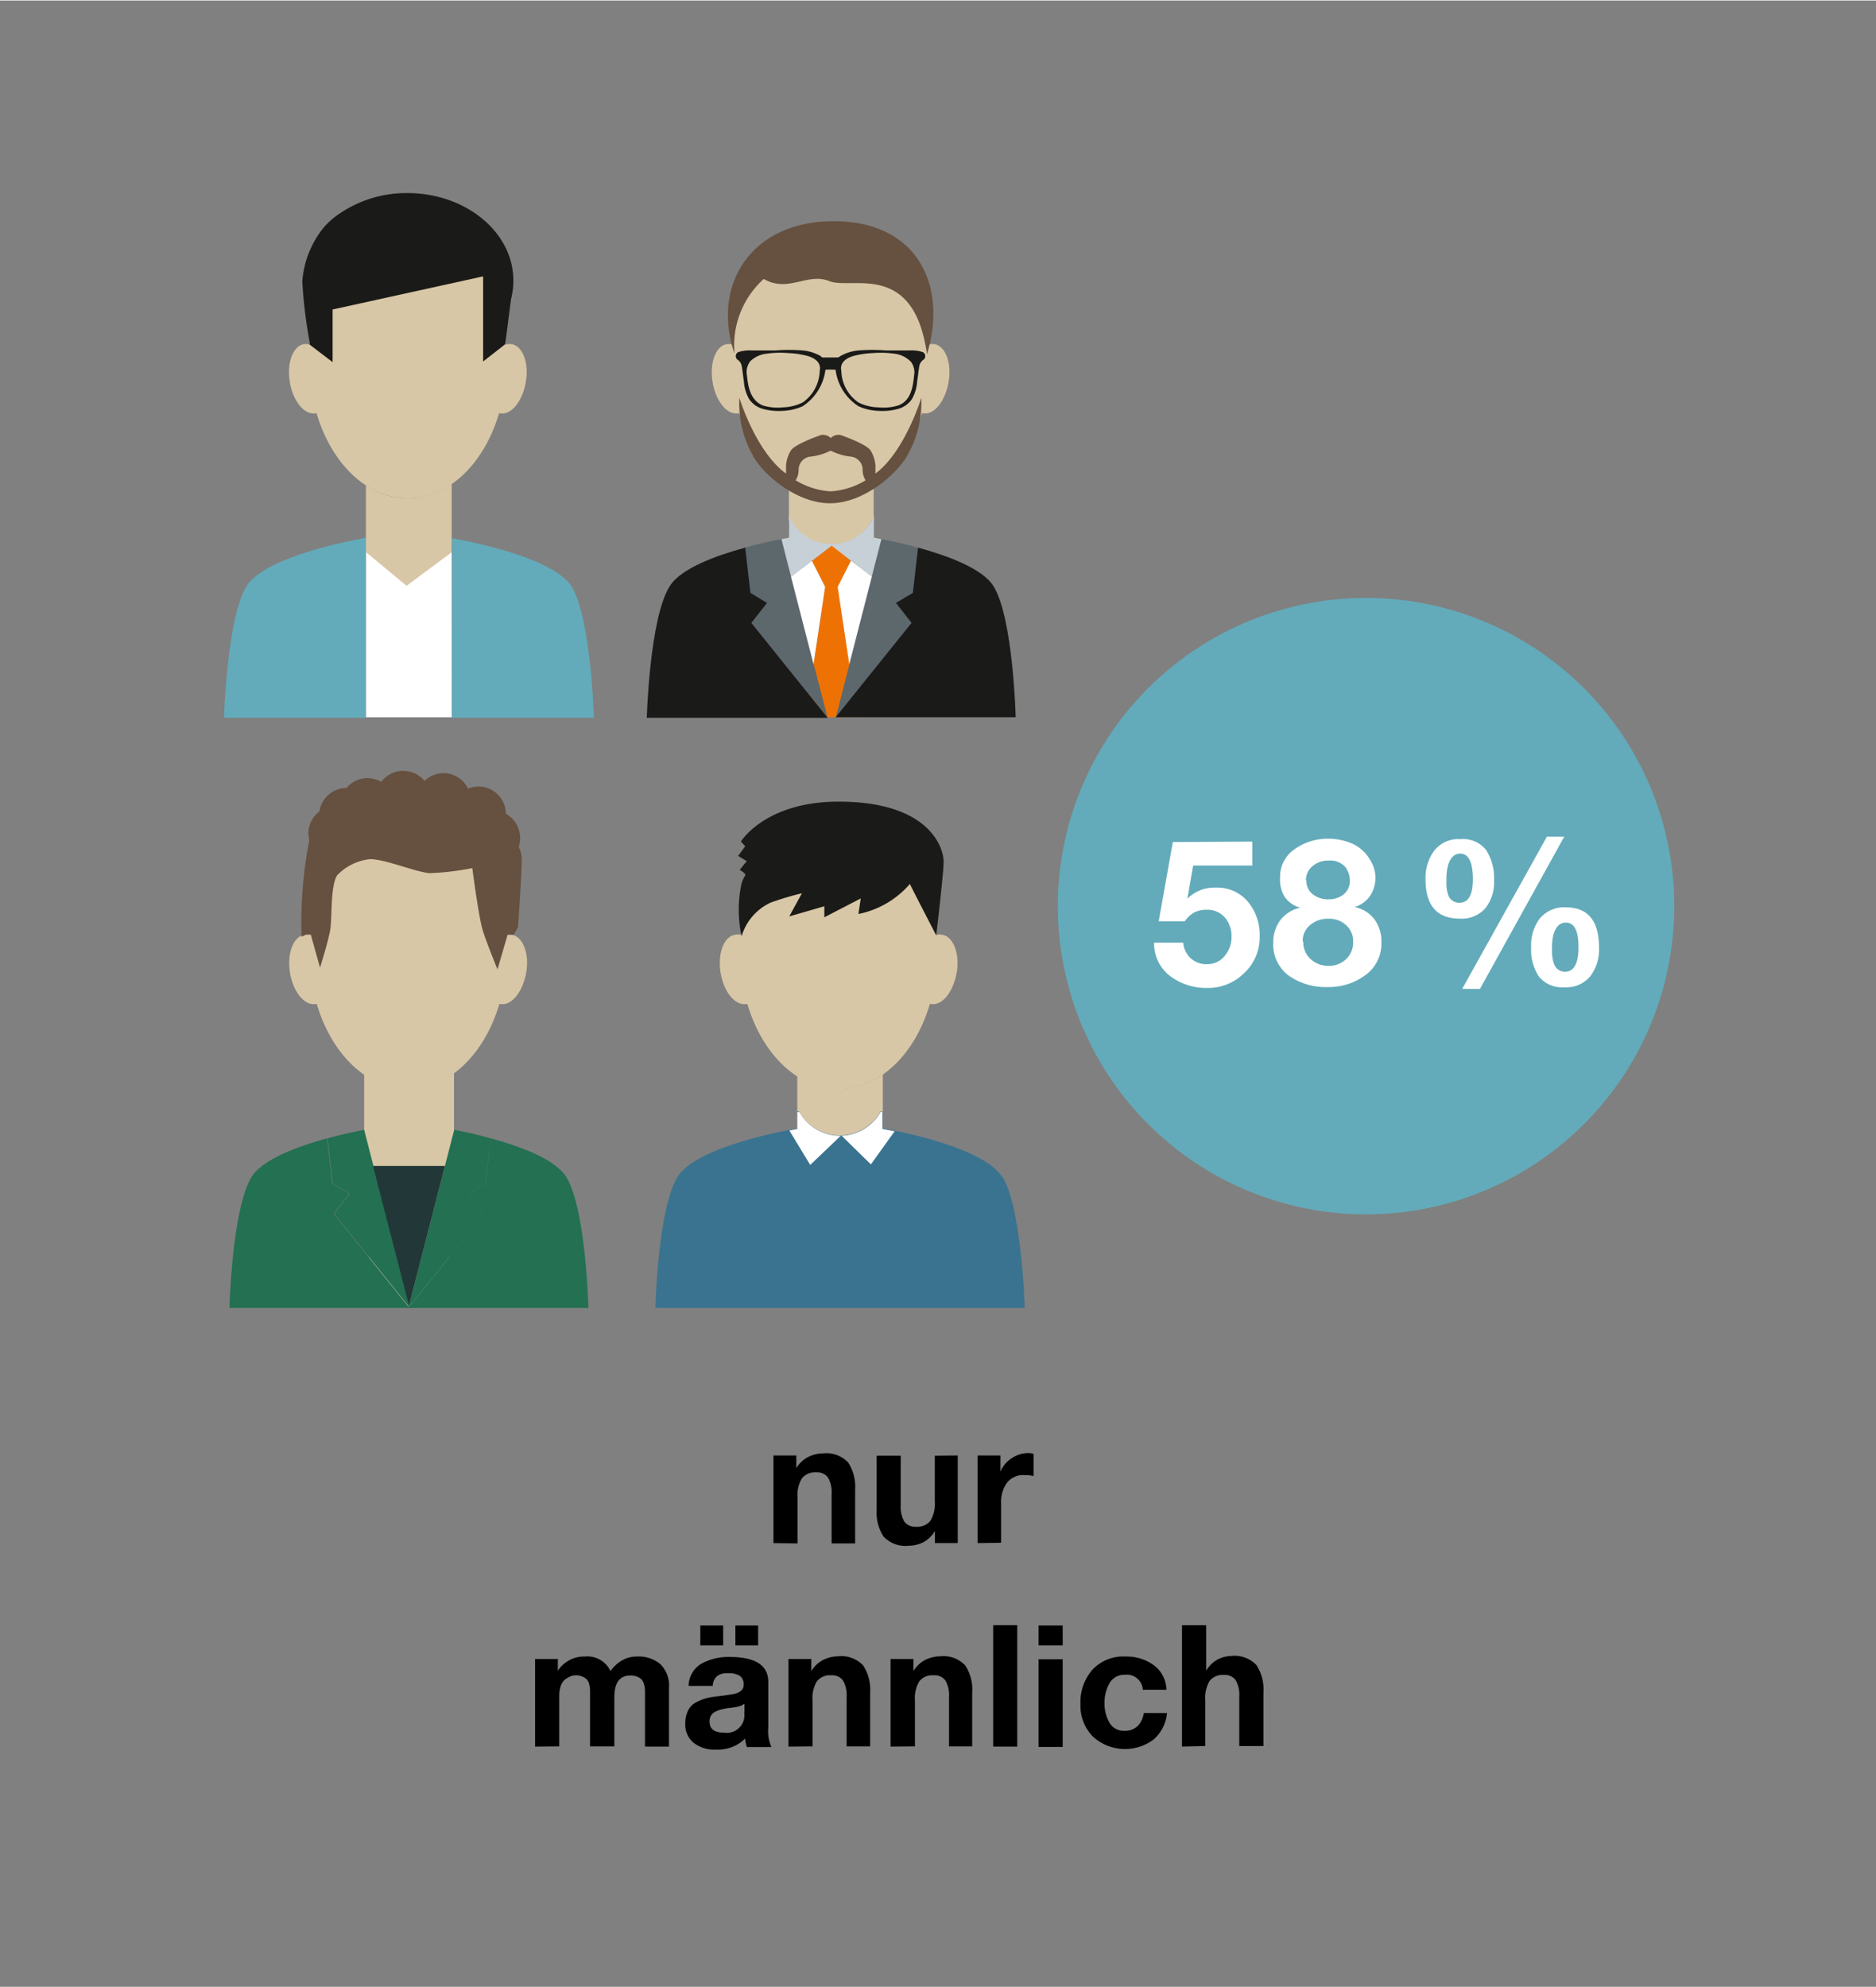 <svg width="640px" height="678px" id="Ebene_1" data-name="Ebene 1" xmlns="http://www.w3.org/2000/svg" xmlns:xlink="http://www.w3.org/1999/xlink" viewBox="0 0 170 180"><rect x="0" y="0" width="170" height="180" fill="#808080" stroke="none"/><defs><style>.cls-1{fill:none;}.cls-2{clip-path:url(#clip-path);}.cls-3{fill:#d8c7a6;}.cls-4{fill:#ee7203;}.cls-5{fill:#5d686d;}.cls-6{fill:#fff;}.cls-7{fill:#1a1a18;}.cls-8{fill:#c7d0d6;}.cls-9{fill:#66503f;}.cls-10{fill:#237052;}.cls-11{fill:#223737;}.cls-12{fill:#39738f;}.cls-13{fill:#63abba;}</style><clipPath id="clip-path"><rect class="cls-1" x="20.3" y="17.48" width="72.56" height="101"/></clipPath></defs><path d="M70.09,139.79v-7.94h2.07V133h0a2.74,2.74,0,0,1,1.05-1,3.06,3.06,0,0,1,1.38-.34,2.7,2.7,0,0,1,2.27.83,4,4,0,0,1,.63,2.45v4.88H75.36v-4.48a2.73,2.73,0,0,0-.32-1.48,1.22,1.22,0,0,0-1.08-.48,1.51,1.51,0,0,0-1.29.54,2.94,2.94,0,0,0-.4,1.74v4.16Z"/><path d="M86.79,131.85v7.94H84.72v-1.1h0a2.74,2.74,0,0,1-1,1,3.06,3.06,0,0,1-1.38.34,2.7,2.7,0,0,1-2.27-.83,4,4,0,0,1-.63-2.45v-4.88h2.18v4.48a2.73,2.73,0,0,0,.32,1.48,1.22,1.22,0,0,0,1.08.48,1.51,1.51,0,0,0,1.29-.54,2.94,2.94,0,0,0,.4-1.74v-4.16Z"/><path d="M88.59,139.79v-7.94h2.07v1.47h0a2.64,2.64,0,0,1,1-1.21,2.7,2.7,0,0,1,1.52-.48,1.61,1.61,0,0,1,.48.08v2a3.7,3.7,0,0,0-.79-.08,1.88,1.88,0,0,0-1.63.7,3,3,0,0,0-.52,1.85v3.58Z"/><path d="M48.49,158.23v-7.94h2.06v1.07h0A2.84,2.84,0,0,1,53,150.07a2.3,2.3,0,0,1,2.32,1.32,3.34,3.34,0,0,1,1-.94,2.62,2.62,0,0,1,1.4-.38,3.06,3.06,0,0,1,2.12.69,2.71,2.71,0,0,1,.78,2.16v5.31H58.45v-4.5c0-.25,0-.45,0-.62a2.71,2.71,0,0,0-.09-.52,1.15,1.15,0,0,0-.21-.43,1.21,1.21,0,0,0-.4-.26,1.56,1.56,0,0,0-.62-.11c-1,0-1.46.67-1.46,2v4.42H53.47v-4.56c0-.25,0-.43,0-.56a2.75,2.75,0,0,0-.07-.48,1.06,1.06,0,0,0-.2-.44,1.16,1.16,0,0,0-.4-.27,1.38,1.38,0,0,0-.64-.13,1.35,1.35,0,0,0-.42.08,2.42,2.42,0,0,0-.47.25,1.23,1.23,0,0,0-.43.57,2.58,2.58,0,0,0-.16.93v4.61Z"/><path d="M64.58,152.73H62.4a2.39,2.39,0,0,1,1.14-2,5.07,5.07,0,0,1,2.59-.62c2.33,0,3.49.76,3.49,2.26v4.13a3.65,3.65,0,0,0,.28,1.77H67.68a3,3,0,0,1-.15-.77,3.5,3.5,0,0,1-2.67,1,3,3,0,0,1-2-.61,2.12,2.12,0,0,1-.76-1.77,2.53,2.53,0,0,1,.23-1.11,1.64,1.64,0,0,1,.63-.72,4.45,4.45,0,0,1,.84-.38,5.74,5.74,0,0,1,1-.21l.55-.07a4.75,4.75,0,0,0,.55-.07l.46-.07a2.4,2.4,0,0,0,.43-.11,1.24,1.24,0,0,0,.3-.16.71.71,0,0,0,.22-.24.66.66,0,0,0,.07-.32.9.9,0,0,0-.37-.86,2,2,0,0,0-1-.22Q64.69,151.53,64.58,152.73Zm-1.12-3.67v-1.8h2.07v1.8Zm4,6.1v-.82a1,1,0,0,1-.36.2,2.62,2.62,0,0,1-.42.11l-.53.08c-.22,0-.39.05-.51.08a2.39,2.39,0,0,0-1,.37.94.94,0,0,0-.34.79c0,.68.45,1,1.34,1A1.59,1.59,0,0,0,67.44,155.16Zm-.82-6.1v-1.8H68.7v1.8Z"/><path d="M71.45,158.23v-7.94h2.07v1.1h0a2.74,2.74,0,0,1,1.05-1,3.06,3.06,0,0,1,1.38-.34,2.7,2.7,0,0,1,2.27.83,4,4,0,0,1,.63,2.45v4.88H76.72v-4.48a2.73,2.73,0,0,0-.32-1.48,1.22,1.22,0,0,0-1.08-.48,1.51,1.51,0,0,0-1.29.54,2.94,2.94,0,0,0-.4,1.74v4.16Z"/><path d="M80.7,158.23v-7.94h2.07v1.1h0a2.74,2.74,0,0,1,1.05-1,3.06,3.06,0,0,1,1.38-.34,2.7,2.7,0,0,1,2.27.83,4,4,0,0,1,.63,2.45v4.88H86v-4.48a2.73,2.73,0,0,0-.32-1.48,1.22,1.22,0,0,0-1.08-.48,1.51,1.51,0,0,0-1.29.54,2.94,2.94,0,0,0-.4,1.74v4.16Z"/><path d="M90,158.23v-11h2.18v11Z"/><path d="M96.3,147.26v1.8H94.11v-1.8Zm-2.19,11v-7.94H96.3v7.94Z"/><path d="M105.7,153.08h-2.14a1.45,1.45,0,0,0-1.61-1.36,1.54,1.54,0,0,0-1.41.77,3.55,3.55,0,0,0-.45,1.81,3.45,3.45,0,0,0,.44,1.75,1.47,1.47,0,0,0,1.37.75,1.63,1.63,0,0,0,1.19-.43,2,2,0,0,0,.55-1.18h2.11a3.57,3.57,0,0,1-1.23,2.41,4.32,4.32,0,0,1-5.5-.29,4,4,0,0,1-1.11-2.94,4.45,4.45,0,0,1,1.08-3.1,3.81,3.81,0,0,1,3-1.2,4.18,4.18,0,0,1,2.57.79A2.83,2.83,0,0,1,105.7,153.08Z"/><path d="M107.11,158.23v-11h2.19v4.13h0a2.71,2.71,0,0,1,1-1,2.76,2.76,0,0,1,1.28-.34,2.71,2.71,0,0,1,2.28.83,4,4,0,0,1,.63,2.45v4.88h-2.19v-4.48a2.64,2.64,0,0,0-.32-1.48,1.19,1.19,0,0,0-1.07-.48,1.51,1.51,0,0,0-1.3.54,3,3,0,0,0-.39,1.74v4.16Z"/><g class="cls-2"><path class="cls-3" d="M71.68,47.16a4.18,4.18,0,0,0,7.31,0v0h.18V43.78a6.62,6.62,0,0,1-7.68.14v3.22h.17l0,0"/><path class="cls-3" d="M84.67,31.14a1.11,1.11,0,0,0-.54.05c-.53-6.14-4.3-10.9-8.87-10.9s-8.34,4.76-8.87,10.9a1.08,1.08,0,0,0-.53-.05c-1,.16-1.57,1.69-1.29,3.42s1.3,3,2.29,2.85l.13,0c1.34,4.52,4.54,7.7,8.27,7.7s6.94-3.18,8.27-7.7l.13,0c1,.16,2-1.11,2.3-2.85s-.3-3.26-1.29-3.42"/></g><polygon class="cls-4" points="77.73 64.95 75.99 53.14 77.17 50.85 75.48 49.31 73.57 50.77 74.77 53.14 73 64.95 77.73 64.95"/><g class="cls-2"><path class="cls-5" d="M70.8,48.81c-.73.14-2,.4-3.31.77l.47,4.1,1.55.91L68.09,56.4,75,65h0Z"/></g><polygon class="cls-6" points="73.72 60.14 74.77 53.14 73.57 50.77 71.68 52.21 73.72 60.14"/><g class="cls-2"><path class="cls-7" d="M69.51,54.59,68,53.68l-.47-4.1c-2.68.73-5.87,1.9-6.85,3.51C58.86,56,58.61,65,58.61,65H75L68.09,56.4Z"/><path class="cls-8" d="M79.88,48.81l-.69-.13v-2l-.17.44s0,0,0,0a4.21,4.21,0,0,1-7.33,0v0l-.18-.44v2l-.69.13.87,3.41,3.67-2.81L79,52.22Z"/><path class="cls-5" d="M79.88,48.81c.73.14,2,.4,3.32.77l-.48,4.1-1.54.91L82.6,56.4,75.73,65h0Z"/></g><polygon class="cls-6" points="76.96 60.14 75.91 53.14 77.11 50.77 79 52.21 76.96 60.14"/><g class="cls-2"><path class="cls-7" d="M81.18,54.59l1.54-.91.47-4.1c2.68.73,5.87,1.9,6.85,3.51,1.78,2.92,2,11.86,2,11.86H75.73L82.6,56.4Z"/><path class="cls-9" d="M69.24,25.25c2.21,1.25,3.92-.62,5.92.18s7.66-1.88,8.84,6.63C85.89,25.88,83.17,20,75.56,20s-11.09,5.89-9,12a8.13,8.13,0,0,1,2.64-6.76"/><path class="cls-9" d="M75.28,44.48h0a6.94,6.94,0,0,1-3.18-1,1.75,1.75,0,0,0,.27-1,1.2,1.2,0,0,1,1-1.14,5.33,5.33,0,0,0,1.9-.55l0,0,0,0a5.33,5.33,0,0,0,1.9.55,1.19,1.19,0,0,1,1,1.14,1.75,1.75,0,0,0,.27,1,6.94,6.94,0,0,1-3.18,1M83.49,36S82,40.88,79.33,42.87v-.74a3,3,0,0,0-.42-1.32c-.28-.55-2.35-1.3-2.76-1.44a1,1,0,0,0-.87.28h0a1,1,0,0,0-.87-.28c-.41.14-2.48.89-2.76,1.44a3,3,0,0,0-.42,1.32v.74C68.48,40.88,67,36,67,36a9.64,9.64,0,0,0,1.37,5.49c1,1.63,3.9,4.07,6.84,4.07h0c2.94,0,5.81-2.44,6.85-4.07A9.68,9.68,0,0,0,83.49,36"/><path class="cls-7" d="M82.83,34c-.1,1-.28,2.27-1.42,2.69a4.51,4.51,0,0,1-1.79.18,4.32,4.32,0,0,1-1.82-.44,3.58,3.58,0,0,1-1.56-2.87c-.17-.78.5-1.19,1.18-1.37a8,8,0,0,1,1.68-.24A8.9,8.9,0,0,1,81,32a2.51,2.51,0,0,1,1.54.73A1.6,1.6,0,0,1,82.83,34m-8.55-.44a3.6,3.6,0,0,1-1.55,2.87,4.39,4.39,0,0,1-1.82.44,4.56,4.56,0,0,1-1.8-.18C68,36.22,67.79,35,67.69,34A1.6,1.6,0,0,1,68,32.68,2.51,2.51,0,0,1,69.49,32a8.9,8.9,0,0,1,1.93-.05,7.92,7.92,0,0,1,1.68.24c.69.18,1.35.59,1.18,1.37m9.34-1.7a3.28,3.28,0,0,0-1.21-.15l-2.16,0a15.28,15.28,0,0,0-2.44,0,4.07,4.07,0,0,0-1.64.5c-.13.09-.17.14-.32.14H74.67c-.15,0-.19,0-.32-.14a4,4,0,0,0-1.63-.5,15.42,15.42,0,0,0-2.45,0l-2.16,0a3.3,3.3,0,0,0-1.21.15.41.41,0,0,0-.08.68.87.87,0,0,1,.4.63c.08.45.12.91.19,1.36a3.73,3.73,0,0,0,.48,1.6,2.23,2.23,0,0,0,1.18.86,5.27,5.27,0,0,0,1.77.2,4.87,4.87,0,0,0,1.89-.42,4.62,4.62,0,0,0,2.07-3.31,7.06,7.06,0,0,1,.92,0,4.6,4.6,0,0,0,2.08,3.31,4.83,4.83,0,0,0,1.89.42,5.21,5.21,0,0,0,1.76-.2,2.23,2.23,0,0,0,1.18-.86,3.73,3.73,0,0,0,.48-1.6c.08-.45.11-.91.19-1.36a.87.87,0,0,1,.4-.63.41.41,0,0,0-.08-.68"/><path class="cls-3" d="M46.39,84.67a1.1,1.1,0,0,0-.54,0c-.54-6.14-4.3-10.9-8.87-10.9s-8.34,4.76-8.87,10.9a1.11,1.11,0,0,0-.54,0c-1,.16-1.57,1.7-1.29,3.43s1.31,3,2.3,2.84l.13,0c1.33,4.52,4.53,7.7,8.27,7.7s6.93-3.18,8.27-7.7l.12,0c1,.16,2-1.11,2.31-2.84s-.3-3.27-1.29-3.43"/><path class="cls-3" d="M37,98.61a7,7,0,0,1-4-1.32V111.7h.19s0,.06,0,.1a27.08,27.08,0,0,0,1.3,6.58h5.17a27.08,27.08,0,0,0,1.3-6.58s0-.07,0-.1h.18V97.18A7,7,0,0,1,37,98.61"/><path class="cls-10" d="M33,102.34c-.74.14-2,.4-3.32.77l.48,4.1,1.54.91-1.42,1.82,6.87,8.54h0Z"/><path class="cls-10" d="M31.66,108.12l-1.54-.91-.48-4.1c-2.67.73-5.87,1.91-6.85,3.51-1.77,2.92-2,11.86-2,11.86H37.11l-6.87-8.54Z"/><path class="cls-10" d="M41.16,102.34c.73.14,2,.4,3.31.77l-.48,4.1-1.53.91,1.42,1.82L37,118.48h0Z"/><path class="cls-10" d="M42.45,108.12l1.55-.91.47-4.1c2.68.73,5.87,1.91,6.85,3.51,1.78,2.92,2,11.86,2,11.86H37l6.87-8.54Z"/></g><polygon class="cls-11" points="33.8 105.61 37.06 118.27 40.32 105.61 33.8 105.61"/><g class="cls-2"><path class="cls-9" d="M47,76.7a2.5,2.5,0,0,0-1.16-3h0a2.48,2.48,0,0,0-2.48-2.47,2.56,2.56,0,0,0-.95.19,2.46,2.46,0,0,0-3.94-.7,2.51,2.51,0,0,0-1.92-.91,2.46,2.46,0,0,0-2,1,2.55,2.55,0,0,0-1.26-.34,2.46,2.46,0,0,0-1.89.89h0a2.48,2.48,0,0,0-2.45,2.12,2.49,2.49,0,0,0-1,2,2.57,2.57,0,0,0,.08.62,38.76,38.76,0,0,0-.71,8.43l0,.31.44-.2.4,0,.84,3s.7-2.22.91-3.34,0-3.89.62-5a4.8,4.8,0,0,1,3-1.49c1.38,0,4,1.13,5.39,1.27a24.2,24.2,0,0,0,3.88-.46s.54,4.18.91,5.52c.25.9,1.37,3.66,1.37,3.66L46,84.66l.54,0,.4-.67s.34-4.7.34-6.33A2.4,2.4,0,0,0,47,76.7"/><path class="cls-12" d="M90.82,106.62C89,103.7,80,102.21,80,102.21v-1.54H79.8v0a4.24,4.24,0,0,1-7.38,0s0,0,0,0h-.15v1.54s-9.1,1.49-10.88,4.41-2,11.86-2,11.86H92.86s-.26-8.94-2-11.86"/><path class="cls-3" d="M72.41,100.69a4.24,4.24,0,0,0,7.38,0s0,0,0,0H80V97.31a6.72,6.72,0,0,1-7.75.14v3.22h.18v0"/><path class="cls-3" d="M85.4,84.67a1.11,1.11,0,0,0-.54,0c-.53-6.14-4.3-10.9-8.86-10.9s-8.34,4.76-8.87,10.9a1.11,1.11,0,0,0-.54,0c-1,.16-1.57,1.7-1.29,3.43s1.31,3,2.3,2.84l.13,0c1.33,4.52,4.53,7.7,8.27,7.7s6.93-3.18,8.26-7.7l.13,0c1,.16,2-1.11,2.3-2.84s-.3-3.27-1.29-3.43"/><path class="cls-7" d="M75.76,72.6c-6.46.08-8.62,3.61-8.62,3.61l.39.43-.64.88.78.47-.64.79s.64.36.5.51a2.64,2.64,0,0,0-.39,1,11.59,11.59,0,0,0,.06,4.52,4.89,4.89,0,0,1,2.63-3.06,27.73,27.73,0,0,1,2.84-.85L71.52,83l3.18-.92,0,1L78,81.37l-.21,1.41a8.32,8.32,0,0,0,4.66-2.72c.24.51,2.39,4.66,2.39,4.66s.63-5.29.67-6.6-1.27-5.61-9.77-5.52"/><path class="cls-6" d="M76.23,102.84l2.69,2.63,2.15-3-1.1-.21v-1.54H79.8l0,0a4.23,4.23,0,0,1-7.37,0v0h-.18v1.54l-.72.14,1.89,3.12Z"/><path class="cls-13" d="M40.93,65H53.82s-.26-8.94-2-11.86c-1.39-2.29-7.27-3.69-9.76-4.2h0l-1.09-.21Z"/><path class="cls-13" d="M33.18,48.68l-.48.09c-1.94.37-8.84,1.82-10.37,4.32C20.56,56,20.3,65,20.3,65H33.18Z"/><path class="cls-3" d="M40.93,64.87V43.78a6.82,6.82,0,0,1-4,1.33,6.73,6.73,0,0,1-3.77-1.19v21Z"/><path class="cls-3" d="M46.36,31.14a1.11,1.11,0,0,0-.54.05c-.53-6.14-4.3-10.9-8.86-10.9s-8.34,4.76-8.87,10.9a1.11,1.11,0,0,0-.54-.05c-1,.16-1.57,1.69-1.29,3.42s1.31,3,2.3,2.85l.13,0c1.33,4.52,4.53,7.7,8.27,7.7s6.93-3.18,8.26-7.7l.13,0c1,.16,2-1.11,2.3-2.85s-.3-3.26-1.29-3.42"/></g><polygon class="cls-6" points="40.93 64.95 40.93 50 36.84 53.04 33.18 50 33.18 64.95 40.93 64.95"/><g class="cls-2"><path class="cls-7" d="M37,19.87h0Zm-9.6,5.68A42.75,42.75,0,0,0,28.07,31l0,.19,2.07,1.58V28L43.78,25v7.71l2-1.56.53-4.1a6.65,6.65,0,0,0,.21-1.67c0-4.37-4.29-7.92-9.59-7.93h0a10.76,10.76,0,0,0-6.54,2.13,8.15,8.15,0,0,0-1,.92,8.81,8.81,0,0,0-2,5"/></g><path class="cls-13" d="M123.79,110A27.93,27.93,0,1,0,95.86,82.1,27.93,27.93,0,0,0,123.79,110"/><path class="cls-6" d="M113.48,76.22v2.17h-5.36l-.52,3,0,0a3.44,3.44,0,0,1,2.54-1,3.64,3.64,0,0,1,2.93,1.26,4.7,4.7,0,0,1,1.08,3.16,4.42,4.42,0,0,1-1.42,3.34,4.63,4.63,0,0,1-3.4,1.33A5.43,5.43,0,0,1,106,88.38a3.72,3.72,0,0,1-1.42-3h2.64a2.15,2.15,0,0,0,.68,1.41,2.09,2.09,0,0,0,1.45.54,2,2,0,0,0,1.62-.74,2.64,2.64,0,0,0,.63-1.76,2.58,2.58,0,0,0-.61-1.74,2.07,2.07,0,0,0-1.64-.69,2.37,2.37,0,0,0-1.13.24,2.53,2.53,0,0,0-.85.8H105l1.28-7.18Z"/><path class="cls-6" d="M116,79.5a3,3,0,0,1,1.33-2.6,5.11,5.11,0,0,1,3-.94,5.37,5.37,0,0,1,2,.36,3.5,3.5,0,0,1,1.36.92,4.24,4.24,0,0,1,.72,1.12,3,3,0,0,1,.23,1.09,3,3,0,0,1-.49,1.7,2.67,2.67,0,0,1-1.4,1v0a3,3,0,0,1,1.79,1.1,3.38,3.38,0,0,1,.64,2.07,3.52,3.52,0,0,1-1.45,3,5.55,5.55,0,0,1-3.41,1.08,5.84,5.84,0,0,1-3.49-1,3.5,3.5,0,0,1-1.45-3,3.3,3.3,0,0,1,.65-2.07,3.07,3.07,0,0,1,1.8-1.12v0a2.47,2.47,0,0,1-1.42-1A2.91,2.91,0,0,1,116,79.5Zm2.1,5.77a2.06,2.06,0,0,0,.66,1.59,2.34,2.34,0,0,0,1.64.62,2.19,2.19,0,0,0,1.59-.62,2.08,2.08,0,0,0,.63-1.57,1.93,1.93,0,0,0-.64-1.5,2.23,2.23,0,0,0-1.58-.58,2.44,2.44,0,0,0-1.65.55A1.84,1.84,0,0,0,118.05,85.27Zm.29-5.53a1.47,1.47,0,0,0,.58,1.26,2.2,2.2,0,0,0,1.41.45,2.1,2.1,0,0,0,1.39-.46,1.52,1.52,0,0,0,.55-1.25,2,2,0,0,0-.43-1.24,1.82,1.82,0,0,0-1.51-.56,2.11,2.11,0,0,0-1.41.48A1.64,1.64,0,0,0,118.34,79.74Z"/><path class="cls-6" d="M129.18,79.63A4.11,4.11,0,0,1,130,77a2.77,2.77,0,0,1,2.35-1,2.63,2.63,0,0,1,2.33,1,4.71,4.71,0,0,1,.71,2.72,3.82,3.82,0,0,1-.79,2.54,2.86,2.86,0,0,1-2.34.94Q129.18,83.19,129.18,79.63Zm1.89,0c0,.22,0,.4,0,.54a3.62,3.62,0,0,0,.07.54,1.79,1.79,0,0,0,.18.54,1,1,0,0,0,.35.35,1,1,0,0,0,.58.16c.81,0,1.22-.7,1.22-2.11,0-1.56-.38-2.34-1.15-2.34S131.07,78.12,131.07,79.67Zm1.43,9.94,7.68-13.8h1.57l-7.64,13.8Zm6.25-3.8a4,4,0,0,1,.79-2.59,2.86,2.86,0,0,1,2.36-1q3,0,3,3.65a4,4,0,0,1-.79,2.59,2.8,2.8,0,0,1-2.34,1,2.7,2.7,0,0,1-2.34-1A4.44,4.44,0,0,1,138.75,85.81Zm1.89,0c0,.23,0,.42,0,.55a3.93,3.93,0,0,0,.07.57,2,2,0,0,0,.18.57,1,1,0,0,0,.35.38,1,1,0,0,0,.58.17c.81,0,1.22-.74,1.22-2.23s-.38-2.22-1.15-2.22S140.64,84.35,140.64,85.83Z"/></svg>